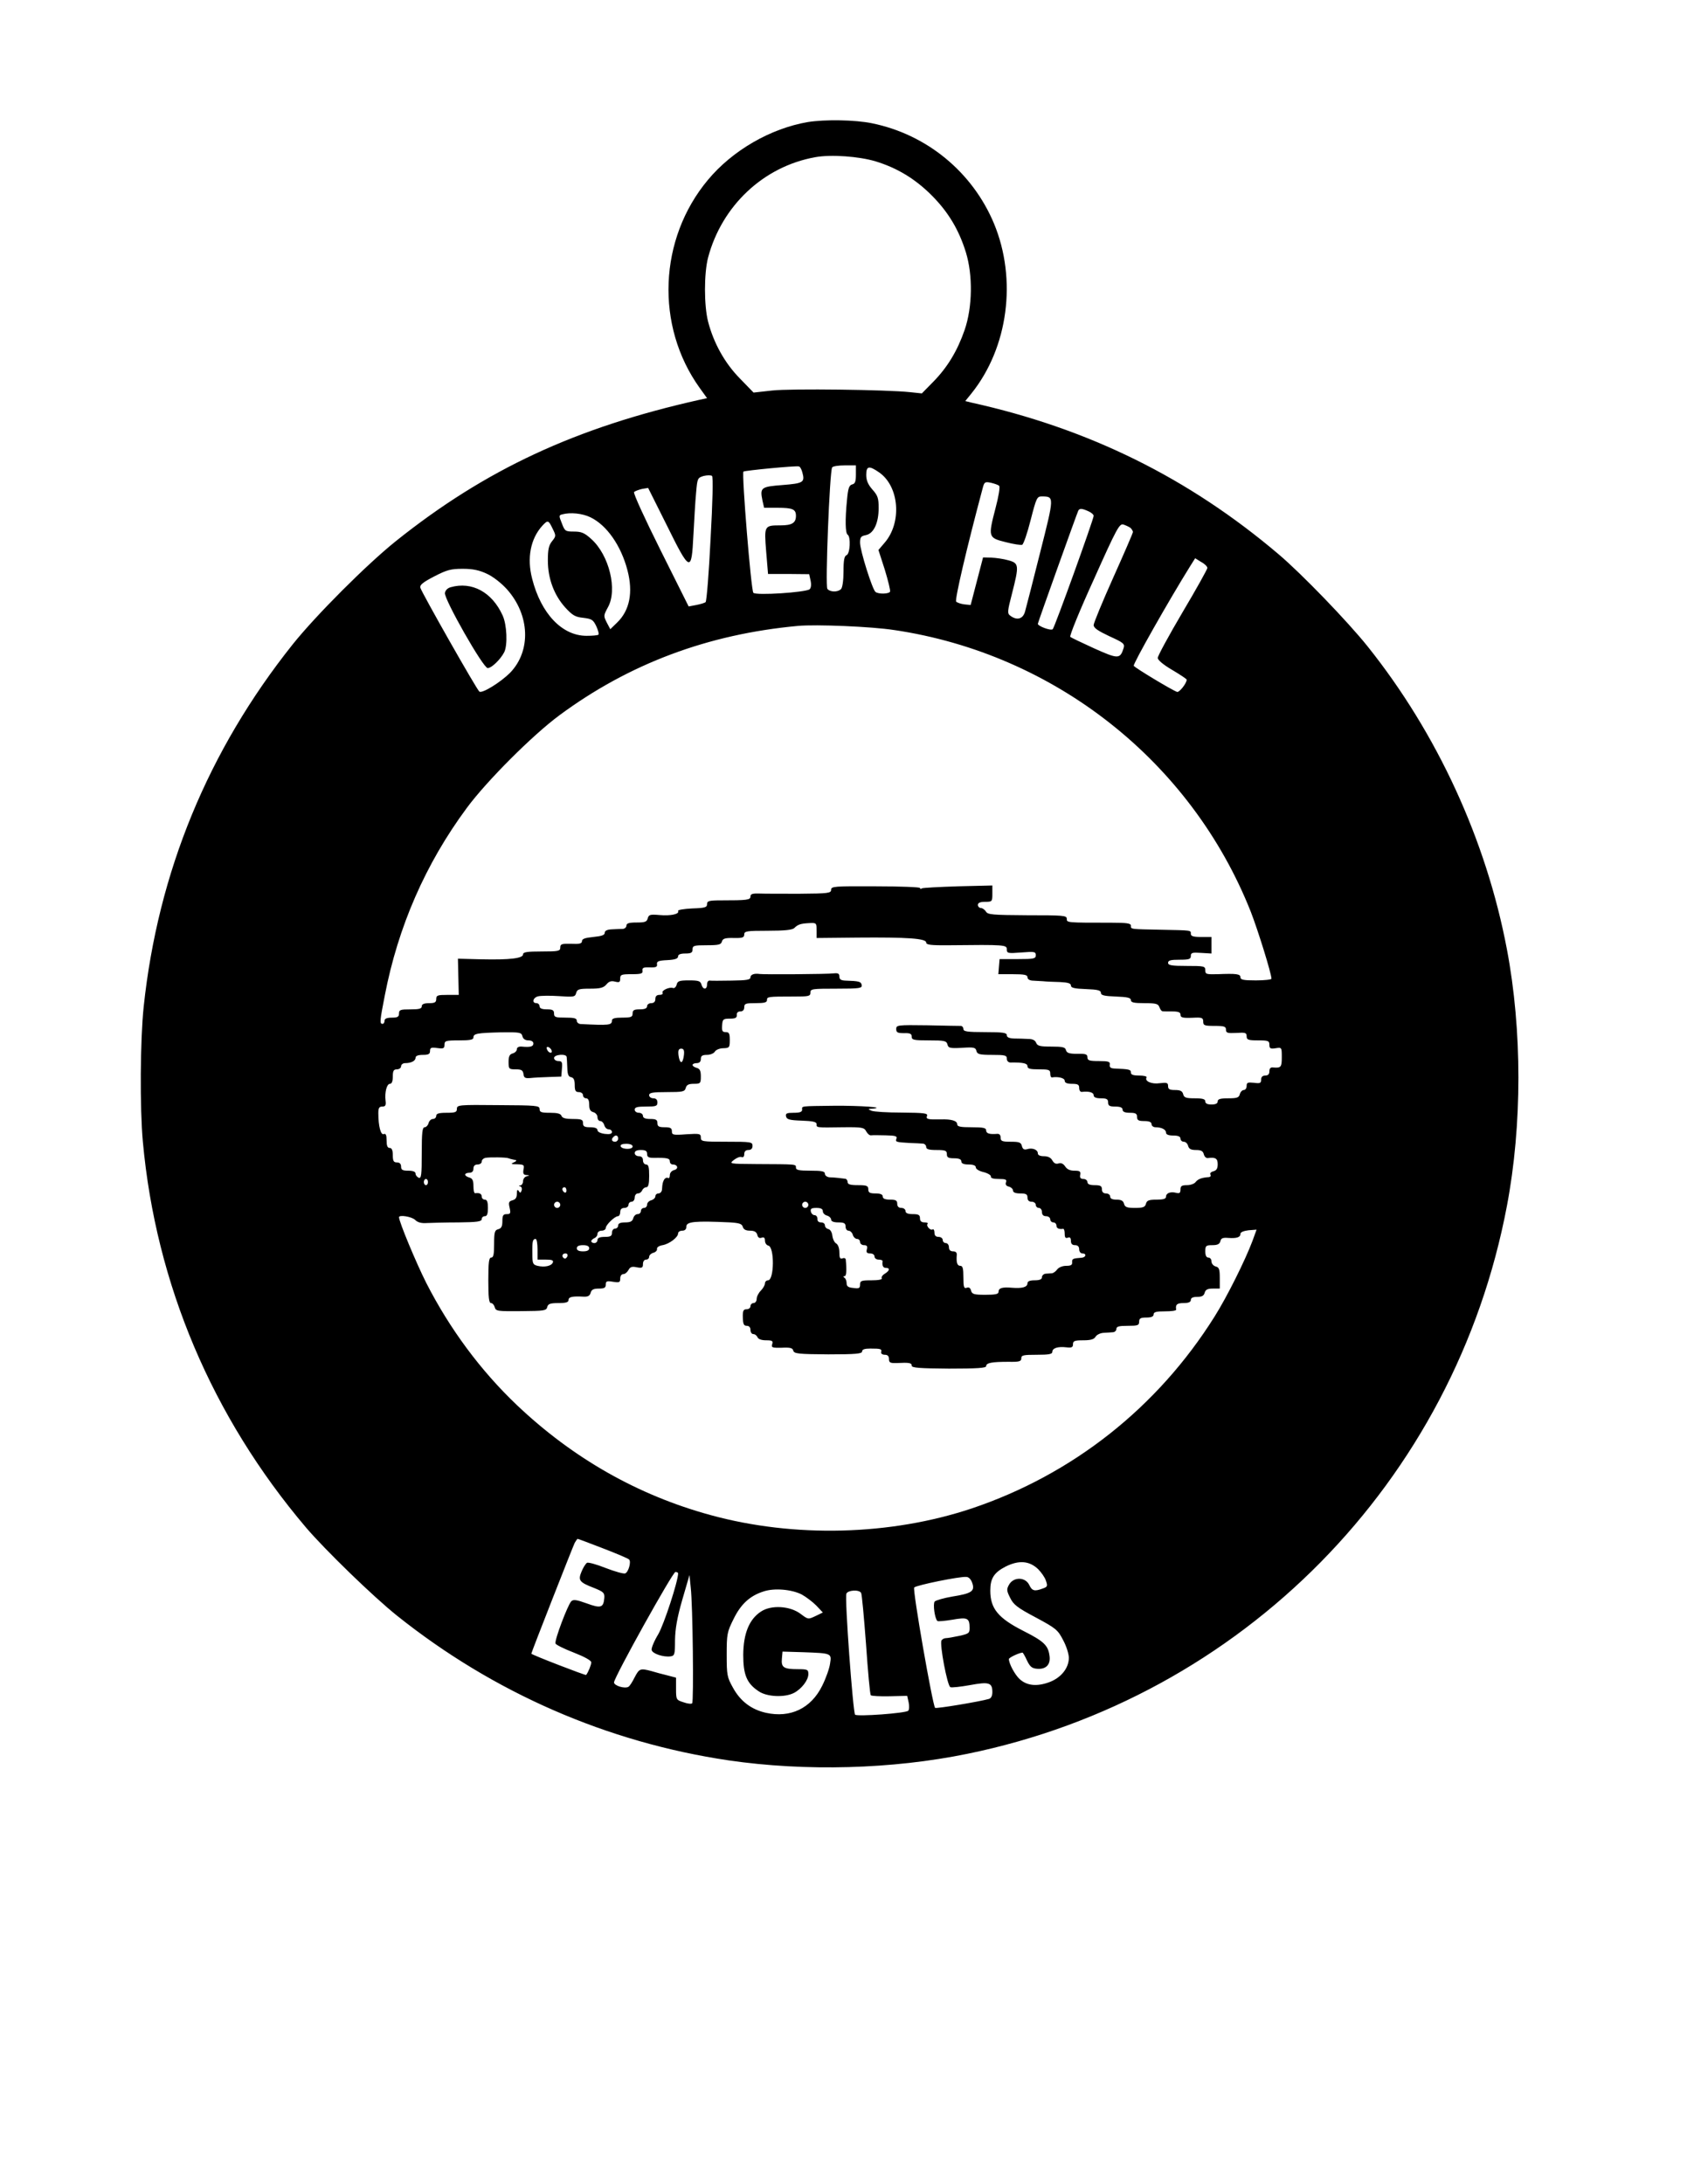 <?xml version="1.0" encoding="UTF-8" standalone="yes"?>
<svg version="1.0" xmlns="http://www.w3.org/2000/svg" width="816" height="1056" viewBox="0 0 816 1056" preserveAspectRatio="xMidYMid meet">
  <g transform="translate(0,1056) scale(0.1,-0.1)" fill="#000000" stroke="none">
    <path d="M3908 9970 c-181 -31 -365 -137 -484 -280 -238 -285 -255 -705 -40
-1005 l36 -50 -37 -8 c-599 -134 -1035 -337 -1468 -683 -141 -113 -386 -358
-499 -499 -410 -514 -652 -1102 -721 -1752 -17 -162 -19 -490 -4 -653 63 -689
335 -1330 789 -1865 93 -109 325 -334 440 -426 467 -373 1017 -613 1605 -700
371 -54 790 -43 1155 32 1329 272 2357 1316 2609 2649 74 390 74 850 0 1240
-100 529 -338 1045 -674 1465 -96 120 -319 351 -430 445 -435 369 -918 608
-1488 734 l-28 7 30 37 c178 222 221 551 109 821 -104 249 -325 431 -590 485
-81 17 -229 19 -310 6z m327 -190 c105 -32 192 -85 271 -164 80 -80 132 -166
166 -276 34 -111 32 -264 -6 -375 -35 -101 -83 -181 -153 -252 l-54 -55 -57 6
c-110 12 -577 18 -667 8 l-90 -10 -66 68 c-73 74 -127 171 -154 275 -20 78
-20 233 0 310 67 251 268 440 518 485 77 14 212 4 292 -20z m-354 -1504 c13
-48 5 -53 -96 -61 -104 -8 -110 -12 -97 -75 l8 -35 65 0 c73 0 89 -7 89 -39 0
-34 -19 -46 -74 -46 -80 0 -80 -1 -70 -127 l9 -108 100 0 99 -1 7 -32 c4 -19
2 -35 -5 -41 -19 -15 -259 -31 -272 -17 -11 11 -57 576 -48 586 6 5 251 29
268 25 6 -1 13 -14 17 -29z m259 -10 c0 -34 -4 -45 -18 -48 -15 -4 -20 -19
-25 -74 -10 -99 -8 -162 3 -169 16 -10 12 -92 -5 -99 -11 -4 -15 -23 -15 -79
0 -43 -5 -78 -12 -85 -16 -16 -53 -15 -66 1 -11 13 11 567 23 587 3 6 31 10
61 10 l54 0 0 -44z m111 11 c99 -67 113 -244 27 -342 l-29 -34 31 -96 c16 -53
28 -101 25 -106 -7 -11 -56 -12 -70 -1 -15 10 -75 201 -75 238 0 27 4 32 29
37 37 8 61 58 61 131 0 47 -4 60 -30 89 -22 25 -30 45 -30 71 0 43 13 46 61
13z m-814 -323 c-8 -163 -19 -300 -24 -305 -4 -4 -25 -10 -45 -14 l-37 -7
-136 272 c-75 150 -133 276 -128 281 5 5 22 11 38 15 l30 5 90 -180 c113 -229
120 -231 129 -48 4 72 9 165 13 205 6 70 7 72 37 81 17 4 35 4 40 0 6 -5 3
-125 -7 -305z m1396 257 c5 -5 -3 -53 -18 -109 -36 -139 -35 -142 49 -163 38
-10 74 -15 80 -13 7 3 25 56 41 119 28 109 31 115 55 115 60 -1 60 1 -9 -272
-35 -139 -68 -268 -73 -285 -10 -36 -39 -44 -71 -20 -15 11 -15 19 8 107 35
137 34 147 -17 161 -24 7 -61 12 -83 13 l-40 1 -30 -115 -30 -115 -30 3 c-17
2 -34 8 -40 13 -8 8 51 260 128 548 8 31 11 33 40 27 17 -4 35 -10 40 -15z
m432 -123 c14 -6 25 -16 25 -22 -1 -19 -188 -538 -198 -548 -9 -9 -72 15 -72
26 0 6 191 539 196 548 7 11 18 10 49 -4z m-2409 -29 c79 -38 148 -137 179
-256 28 -107 11 -194 -50 -253 l-33 -32 -17 32 c-16 32 -16 34 5 73 48 84 7
253 -80 331 -33 30 -48 36 -84 36 -41 0 -44 2 -58 39 -15 37 -15 40 1 44 40
11 98 5 137 -14z m-183 -55 c17 -34 17 -36 -3 -61 -16 -20 -20 -41 -20 -93 0
-87 30 -167 84 -227 35 -38 48 -46 87 -50 41 -5 48 -9 63 -40 9 -20 14 -38 11
-41 -3 -4 -30 -6 -58 -6 -118 0 -220 107 -263 276 -26 100 -8 193 49 256 27
29 30 28 50 -14z m2795 4 c6 -6 12 -15 12 -20 0 -5 -43 -104 -95 -220 -52
-116 -95 -220 -95 -230 0 -14 21 -28 76 -54 68 -31 75 -36 69 -57 -17 -54 -26
-54 -142 -2 -59 27 -112 52 -116 56 -5 4 46 129 114 278 111 248 124 271 143
265 12 -4 27 -11 34 -16z m372 -194 c0 -6 -54 -103 -120 -214 -66 -112 -120
-211 -120 -221 0 -10 27 -33 70 -58 39 -23 70 -44 70 -47 0 -18 -37 -64 -47
-59 -27 10 -203 116 -209 126 -5 8 169 315 273 482 l24 38 29 -18 c17 -9 30
-22 30 -29z m-3485 -28 c29 -13 70 -45 97 -75 111 -124 118 -298 15 -404 -45
-45 -133 -100 -148 -91 -11 6 -280 480 -286 503 -3 13 13 26 67 54 62 32 81
37 139 37 48 0 80 -7 116 -24z m1970 -272 c777 -115 1437 -636 1725 -1362 35
-90 100 -299 100 -324 0 -4 -34 -8 -75 -8 -60 0 -75 3 -75 15 0 16 -18 19
-112 15 -53 -1 -58 0 -58 19 0 20 -6 21 -90 21 -73 0 -90 3 -90 15 0 12 13 15
55 15 47 0 55 3 55 18 0 16 7 18 50 15 l50 -3 0 40 0 40 -50 0 c-38 0 -50 4
-50 15 0 18 6 17 -145 20 -150 3 -145 2 -145 20 0 11 -19 14 -97 14 -215 0
-213 0 -213 19 0 16 -16 17 -191 17 -169 1 -192 3 -200 18 -6 9 -17 17 -24 17
-8 0 -15 7 -15 15 0 10 11 15 35 15 34 0 35 1 35 40 l0 39 -166 -4 c-91 -3
-170 -7 -175 -10 -5 -4 -9 -3 -9 2 0 4 -97 8 -215 8 -200 1 -215 0 -215 -17 0
-16 -13 -18 -152 -19 -84 0 -172 0 -195 1 -33 1 -43 -2 -43 -14 0 -17 -15 -19
-142 -19 -59 0 -68 -3 -68 -18 0 -16 -10 -19 -72 -21 -40 -2 -71 -7 -68 -12 8
-15 -35 -25 -90 -20 -45 4 -52 2 -57 -16 -4 -17 -14 -20 -54 -20 -37 0 -49 -4
-49 -15 0 -8 -8 -15 -17 -16 -10 0 -34 -1 -53 -2 -24 -1 -35 -7 -35 -17 0 -11
-15 -16 -55 -20 -40 -4 -55 -9 -55 -20 0 -12 -12 -15 -53 -13 -45 1 -52 -1
-52 -18 0 -17 -8 -19 -90 -19 -70 0 -90 -3 -90 -14 0 -19 -62 -27 -200 -24
l-115 3 2 -88 2 -87 -55 0 c-47 0 -54 -2 -54 -20 0 -16 -7 -20 -35 -20 -24 0
-35 -5 -35 -15 0 -12 -13 -15 -55 -15 -48 0 -55 -2 -55 -20 0 -16 -7 -20 -35
-20 -24 0 -35 -5 -35 -15 0 -8 -4 -15 -10 -15 -14 0 -13 14 11 136 64 333 197
638 397 908 96 130 318 352 448 448 337 249 718 392 1154 432 87 8 356 -3 465
-20z m-375 -1452 l0 -37 198 2 c241 2 332 -4 332 -24 0 -11 22 -14 113 -13
267 3 277 2 277 -20 0 -19 5 -20 70 -15 64 5 70 4 70 -13 0 -17 -8 -19 -87
-19 l-88 0 -3 -36 -3 -37 70 0 c56 0 71 -3 71 -15 0 -9 10 -15 23 -16 12 -1
36 -2 52 -3 17 -2 54 -3 83 -4 38 -2 52 -6 52 -17 0 -11 17 -15 73 -17 56 -2
72 -6 72 -18 0 -12 16 -16 73 -18 55 -2 72 -6 72 -17 0 -12 15 -15 65 -15 56
0 67 -3 73 -19 4 -11 10 -20 15 -20 4 -1 25 -1 47 -1 29 0 40 -4 40 -15 0 -16
11 -18 73 -15 31 1 37 -2 37 -19 0 -19 6 -21 55 -21 47 0 55 -3 55 -18 0 -16
7 -18 50 -16 44 3 50 1 50 -16 0 -17 7 -20 55 -20 49 0 55 -2 55 -21 0 -18 5
-21 30 -17 30 5 30 4 30 -44 0 -48 -4 -52 -42 -49 -12 2 -18 -5 -18 -18 0 -14
-6 -21 -20 -21 -13 0 -20 -7 -20 -20 0 -17 -5 -19 -35 -15 -30 3 -35 1 -35
-15 0 -11 -6 -20 -14 -20 -7 0 -16 -9 -19 -20 -4 -17 -14 -20 -56 -20 -39 0
-51 -4 -51 -15 0 -10 -10 -15 -30 -15 -20 0 -30 5 -30 15 0 11 -12 15 -51 15
-42 0 -52 3 -56 20 -4 15 -14 20 -39 20 -27 0 -34 4 -34 19 0 16 -5 18 -40 14
-40 -6 -75 10 -64 28 3 5 -13 9 -35 9 -30 0 -41 4 -41 15 0 14 -7 16 -80 19
-18 1 -24 6 -22 19 2 14 -5 17 -53 17 -46 0 -55 3 -55 18 0 15 -8 18 -49 17
-39 0 -51 4 -55 18 -3 14 -16 17 -70 17 -55 0 -68 3 -74 18 -5 13 -18 19 -39
19 -18 1 -49 2 -68 2 -24 1 -35 6 -35 16 0 12 -18 15 -105 15 -87 0 -105 3
-105 15 0 8 -6 15 -12 15 -7 0 -80 1 -163 3 -144 2 -150 1 -150 -18 0 -17 7
-20 38 -20 29 1 37 -3 37 -17 0 -16 10 -18 84 -18 75 0 84 -2 89 -20 4 -17 12
-19 70 -16 57 4 66 2 70 -15 4 -16 15 -19 76 -19 62 0 71 -2 71 -18 0 -11 7
-19 18 -19 61 1 82 -4 82 -18 0 -12 13 -15 55 -15 48 0 55 -2 55 -20 0 -11 3
-19 8 -19 31 5 62 -3 62 -16 0 -10 11 -15 35 -15 29 0 35 -4 35 -20 0 -12 6
-20 13 -19 33 4 57 -2 57 -16 0 -10 11 -15 35 -15 28 0 35 -4 35 -20 0 -16 7
-20 35 -20 24 0 35 -5 35 -15 0 -10 11 -15 35 -15 28 0 35 -4 35 -20 0 -16 7
-20 35 -20 24 0 35 -5 35 -15 0 -8 9 -15 19 -15 30 0 51 -11 51 -26 0 -9 12
-14 35 -14 24 0 35 -5 35 -15 0 -8 7 -15 16 -15 9 0 18 -9 21 -20 4 -15 14
-20 38 -20 25 0 34 -5 38 -21 3 -11 11 -19 19 -18 38 5 48 -2 48 -30 0 -21 -6
-30 -21 -34 -12 -3 -18 -10 -14 -16 3 -6 0 -11 -7 -12 -33 -2 -53 -9 -64 -23
-6 -9 -25 -16 -43 -16 -25 0 -31 -4 -31 -21 0 -17 -5 -20 -21 -16 -27 7 -49
-1 -49 -19 0 -10 -13 -14 -46 -14 -37 0 -47 -4 -51 -20 -4 -16 -14 -20 -53
-20 -39 0 -49 4 -53 20 -4 15 -14 20 -36 20 -21 0 -31 5 -31 15 0 8 -9 15 -20
15 -13 0 -20 7 -20 20 0 16 -7 20 -35 20 -24 0 -35 5 -35 15 0 8 -9 15 -19 15
-14 0 -19 6 -16 20 3 17 -2 20 -28 20 -22 0 -36 7 -45 21 -9 13 -19 18 -32 14
-13 -4 -22 1 -30 15 -7 13 -21 20 -40 20 -19 0 -30 5 -30 14 0 18 -27 28 -52
20 -14 -4 -21 0 -25 15 -4 18 -13 21 -54 21 -42 0 -49 3 -49 20 0 13 -6 19
-17 18 -37 -3 -53 2 -53 17 0 12 -14 15 -70 15 -55 0 -70 3 -70 15 0 16 -28
25 -80 23 -63 -1 -72 1 -66 17 5 13 -13 15 -122 16 -70 0 -136 4 -147 9 -18 8
-18 9 5 10 72 6 -61 15 -185 14 -169 -2 -155 -1 -155 -19 0 -11 -11 -15 -41
-15 -33 0 -40 -3 -37 -17 3 -15 16 -19 76 -21 55 -2 72 -6 72 -17 0 -17 -6
-17 127 -15 94 1 103 -1 113 -20 6 -11 16 -20 23 -19 7 1 38 1 71 0 47 -1 57
-4 52 -16 -6 -16 -3 -17 64 -21 25 -1 53 -2 63 -3 9 0 17 -8 17 -16 0 -11 12
-15 50 -15 43 0 50 -3 50 -20 0 -16 7 -20 35 -20 24 0 35 -5 35 -15 0 -10 11
-15 35 -15 23 0 35 -5 35 -14 0 -8 16 -18 38 -23 20 -5 36 -15 35 -21 -2 -8
12 -12 38 -12 34 0 40 -3 35 -16 -4 -11 1 -18 14 -21 11 -3 20 -12 20 -19 0
-9 12 -14 35 -14 28 0 35 -4 35 -20 0 -13 7 -20 20 -20 11 0 20 -7 20 -15 0
-8 7 -15 15 -15 8 0 15 -9 15 -20 0 -13 7 -20 20 -20 11 0 20 -7 20 -15 0 -8
7 -15 15 -15 8 0 15 -7 15 -15 0 -14 12 -19 33 -16 4 0 7 -10 7 -24 0 -18 4
-23 15 -19 10 4 15 0 15 -15 0 -14 6 -21 20 -21 13 0 20 -7 20 -20 0 -11 7
-20 15 -20 23 0 18 -20 -5 -21 -41 -3 -45 -5 -44 -22 1 -13 -6 -17 -29 -17
-17 0 -35 -7 -43 -17 -7 -10 -18 -18 -26 -19 -7 0 -21 -2 -30 -2 -10 -1 -18
-9 -18 -17 0 -10 -11 -15 -35 -15 -24 0 -35 -5 -35 -14 0 -19 -25 -26 -75 -22
-47 4 -65 -1 -65 -20 0 -11 -16 -14 -64 -14 -55 0 -64 3 -69 20 -3 13 -10 18
-21 14 -13 -5 -16 3 -16 50 0 43 -3 56 -15 56 -15 0 -20 16 -17 53 1 11 -5 17
-18 17 -13 0 -20 7 -20 20 0 11 -7 20 -15 20 -8 0 -15 7 -15 15 0 8 -9 15 -20
15 -14 0 -20 7 -20 21 0 11 -4 18 -9 15 -11 -7 -33 18 -24 27 3 4 -3 7 -15 7
-15 0 -22 6 -22 20 0 16 -7 20 -35 20 -24 0 -35 5 -35 15 0 8 -9 15 -20 15
-13 0 -20 7 -20 20 0 16 -7 20 -35 20 -24 0 -35 5 -35 15 0 10 -11 15 -35 15
-28 0 -35 4 -35 20 0 17 -7 20 -50 20 -38 0 -50 4 -50 15 0 8 -6 16 -12 16 -7
1 -22 3 -33 4 -11 1 -30 3 -42 3 -13 1 -23 9 -23 17 0 12 -14 15 -70 15 -56 0
-70 3 -70 15 0 17 5 16 -189 17 -134 1 -135 1 -111 20 13 10 29 17 37 14 8 -3
13 2 13 14 0 13 7 20 20 20 13 0 20 7 20 20 0 19 -7 20 -125 20 -119 0 -125 1
-125 20 0 19 -5 20 -70 16 -64 -5 -70 -3 -70 14 0 16 -7 20 -35 20 -28 0 -35
4 -35 20 0 16 -7 20 -35 20 -24 0 -35 5 -35 15 0 8 -9 15 -20 15 -11 0 -20 7
-20 15 0 12 13 15 55 15 48 0 55 2 55 20 0 13 -7 20 -20 20 -11 0 -20 7 -20
15 0 12 16 15 86 15 77 0 86 2 91 20 4 15 14 20 39 20 32 0 34 2 34 36 0 27
-5 37 -20 41 -11 3 -20 9 -20 14 0 5 9 9 20 9 13 0 20 7 20 20 0 15 7 20 30
20 16 0 33 7 38 16 5 8 23 16 40 16 30 1 32 3 32 40 0 31 -3 38 -20 38 -16 0
-19 6 -17 33 2 29 5 32 37 32 27 0 35 4 34 18 -1 10 5 17 17 17 12 0 19 7 19
20 0 18 7 20 55 20 42 0 55 3 55 15 0 16 3 17 128 17 74 0 82 1 82 19 0 18 8
19 126 19 114 0 125 2 122 18 -3 16 -12 19 -80 21 -20 1 -28 6 -28 20 0 14 -6
17 -27 15 -27 -4 -342 -6 -359 -3 -25 4 -44 -3 -44 -16 0 -12 -17 -15 -92 -16
-51 -1 -99 -1 -105 0 -7 1 -13 -7 -13 -19 0 -26 -20 -26 -27 0 -5 17 -14 20
-60 20 -47 0 -56 -3 -60 -21 -3 -11 -11 -18 -17 -16 -17 7 -58 -12 -51 -23 3
-5 -3 -10 -14 -10 -14 0 -21 -6 -21 -20 0 -13 -7 -20 -20 -20 -11 0 -20 -7
-20 -15 0 -10 -11 -15 -35 -15 -28 0 -35 -4 -35 -20 0 -17 -7 -20 -50 -20 -36
0 -50 -4 -50 -14 0 -23 -14 -24 -152 -17 -10 1 -18 8 -18 16 0 12 -13 15 -55
15 -48 0 -55 2 -55 20 0 16 -7 20 -35 20 -24 0 -35 5 -35 15 0 8 -7 15 -15 15
-24 0 -17 27 8 33 12 3 57 4 100 1 73 -5 79 -4 84 15 5 18 13 21 67 21 49 0
65 4 79 20 12 15 24 19 42 14 21 -5 25 -3 25 15 0 19 6 21 55 21 47 0 55 3 53
17 -2 14 4 17 35 16 30 -1 37 2 35 15 -2 14 7 18 50 20 37 2 52 7 52 18 0 9
11 14 35 14 28 0 35 4 35 20 0 18 7 20 69 20 58 0 69 3 73 18 4 14 15 18 57
17 42 -1 51 2 51 17 0 16 11 18 114 18 82 0 118 4 128 13 17 17 30 22 73 24
34 2 35 0 35 -35z m-1423 -512 c3 -13 14 -20 29 -20 15 0 24 -6 24 -15 0 -15
-15 -19 -57 -15 -14 1 -23 -4 -23 -13 0 -8 -9 -17 -20 -20 -15 -4 -20 -14 -20
-41 0 -34 2 -36 34 -36 28 0 35 -4 38 -22 2 -19 8 -22 33 -20 17 2 57 4 90 5
l60 2 3 38 c3 32 0 37 -17 37 -12 0 -21 7 -21 15 0 17 59 22 61 5 1 -5 2 -29
3 -52 1 -32 5 -44 19 -46 12 -3 17 -13 17 -38 0 -27 4 -34 20 -34 11 0 20 -7
20 -15 0 -8 7 -15 15 -15 10 0 15 -10 15 -31 0 -22 5 -32 20 -36 11 -3 20 -14
20 -24 0 -11 6 -19 14 -19 7 0 16 -9 19 -20 3 -11 12 -20 21 -20 9 0 16 -6 16
-13 0 -9 -11 -12 -35 -9 -21 3 -35 10 -35 18 0 9 -12 14 -35 14 -28 0 -35 4
-35 20 0 17 -7 20 -49 20 -34 0 -51 4 -55 15 -4 11 -20 15 -56 15 -42 0 -50 3
-50 18 0 17 -14 18 -200 19 -191 2 -200 1 -200 -18 0 -16 -7 -19 -50 -19 -38
0 -50 -4 -50 -15 0 -8 -7 -15 -16 -15 -9 0 -18 -9 -21 -20 -3 -11 -12 -20 -19
-20 -11 0 -14 -25 -14 -125 0 -106 -2 -124 -15 -119 -8 4 -15 12 -15 20 0 9
-12 14 -35 14 -28 0 -35 4 -35 20 0 13 -7 20 -20 20 -16 0 -20 7 -20 35 0 24
-5 35 -15 35 -11 0 -15 11 -15 36 0 27 -4 35 -14 31 -14 -6 -26 38 -26 101 0
25 4 32 19 32 15 0 19 6 16 28 -5 41 6 82 21 82 9 0 14 12 14 35 0 28 4 35 20
35 11 0 20 7 20 15 0 8 9 15 19 15 30 0 51 11 51 26 0 9 12 14 35 14 28 0 35
4 35 19 0 16 6 18 35 14 30 -4 35 -2 35 16 0 19 6 21 70 21 54 0 70 3 70 14 0
19 17 22 133 25 92 1 99 0 104 -19z m141 -68 c6 -18 -15 -14 -22 4 -4 10 -1
14 6 12 6 -2 14 -10 16 -16z m640 -24 c-2 -18 -7 -33 -13 -33 -5 0 -11 15 -13
33 -3 24 1 32 13 32 12 0 16 -8 13 -32z m-318 -403 c0 -8 -7 -15 -15 -15 -16
0 -20 12 -8 23 11 12 23 8 23 -8z m70 -38 c0 -16 -52 -15 -58 1 -2 8 8 12 27
12 19 0 31 -5 31 -13z m70 -36 c0 -15 7 -19 33 -19 64 1 77 -2 77 -17 0 -8 6
-15 14 -15 24 0 30 -21 7 -27 -12 -3 -21 -13 -21 -25 0 -10 -4 -17 -9 -13 -5
3 -13 0 -18 -7 -7 -13 -9 -18 -11 -50 -1 -10 -9 -18 -17 -18 -8 0 -15 -6 -15
-14 0 -7 -9 -16 -20 -19 -11 -3 -20 -12 -20 -21 0 -9 -7 -16 -15 -16 -8 0 -15
-7 -15 -15 0 -8 -7 -15 -16 -15 -9 0 -18 -9 -21 -20 -4 -15 -14 -20 -39 -20
-24 0 -34 -5 -34 -15 0 -8 -7 -15 -15 -15 -8 0 -15 -9 -15 -20 0 -16 -7 -20
-35 -20 -24 0 -35 -5 -35 -15 0 -8 -7 -15 -15 -15 -8 0 -15 4 -15 9 0 5 7 11
15 15 8 3 15 12 15 21 0 8 9 15 20 15 11 0 20 6 20 13 0 15 44 57 59 57 6 0
11 9 11 20 0 13 7 20 20 20 11 0 20 7 20 15 0 8 7 15 15 15 8 0 15 9 15 20 0
11 7 20 15 20 9 0 18 7 21 15 4 8 12 15 20 15 10 0 14 15 14 55 0 42 -3 55
-15 55 -8 0 -15 9 -15 20 0 13 -7 20 -20 20 -11 0 -20 7 -20 15 0 10 10 15 30
15 23 0 30 -5 30 -19z m-670 -21 c5 -2 11 -4 35 -9 6 -1 1 -6 -10 -11 -16 -7
-13 -9 16 -9 33 -1 36 -3 31 -26 -3 -19 0 -25 14 -26 17 -1 17 -2 2 -6 -10 -2
-18 -13 -18 -24 0 -10 -6 -19 -12 -20 -10 0 -10 -2 -1 -5 7 -3 9 -12 6 -20 -5
-13 -7 -13 -14 -2 -6 9 -9 5 -9 -13 0 -19 -6 -28 -21 -32 -18 -5 -20 -11 -14
-36 6 -27 4 -31 -14 -31 -17 0 -21 -6 -21 -34 0 -25 -5 -35 -20 -39 -17 -4
-20 -14 -20 -71 0 -50 -3 -66 -14 -66 -11 0 -14 -23 -14 -110 0 -82 3 -110 13
-110 7 0 15 -9 18 -20 5 -19 13 -20 127 -19 112 1 123 2 127 20 4 15 14 19 54
19 37 0 49 4 49 15 0 15 19 19 73 16 21 -1 30 4 34 19 4 15 14 20 39 20 27 0
34 4 34 19 0 17 5 19 35 14 31 -5 35 -3 35 16 0 12 6 21 15 21 8 0 19 9 25 20
8 15 17 18 40 13 26 -5 30 -2 30 16 0 12 6 21 15 21 8 0 15 6 15 14 0 7 9 16
20 19 11 3 19 11 18 18 -2 8 9 16 27 19 33 6 75 38 75 57 0 7 9 13 20 13 13 0
20 7 20 20 0 24 41 28 212 20 45 -3 57 -7 61 -22 4 -12 14 -18 35 -18 21 0 31
-6 35 -20 3 -13 10 -18 21 -14 11 4 16 0 16 -14 0 -11 7 -22 16 -24 31 -6 29
-168 -1 -168 -8 0 -15 -7 -15 -15 0 -8 -9 -24 -20 -35 -11 -11 -20 -29 -20
-40 0 -11 -7 -20 -15 -20 -8 0 -15 -7 -15 -15 0 -8 -8 -15 -19 -15 -15 0 -19
-7 -18 -40 1 -32 5 -40 19 -40 11 0 18 -7 18 -20 0 -11 6 -20 14 -20 8 0 16
-7 20 -15 3 -9 19 -15 41 -15 31 0 35 -3 30 -19 -5 -16 0 -18 46 -17 41 2 53
-1 56 -14 4 -15 25 -17 169 -18 134 0 164 3 164 14 0 10 12 14 40 14 51 0 56
-2 52 -17 -2 -7 6 -13 18 -13 14 0 20 -7 20 -21 0 -17 6 -20 38 -19 60 3 72 1
72 -13 0 -10 39 -13 180 -14 137 0 180 3 180 12 0 16 28 21 108 21 53 -1 62 2
62 17 0 15 10 17 75 17 58 0 75 3 75 14 0 18 27 27 68 22 26 -3 32 0 32 15 0
16 8 19 50 19 36 0 52 5 59 17 5 9 22 18 38 19 15 1 36 2 46 3 9 0 17 8 17 16
0 12 13 15 55 15 48 0 55 2 55 20 0 16 7 20 35 20 24 0 35 5 35 15 0 12 13 15
55 15 30 0 54 3 54 8 -4 25 4 32 36 32 24 0 35 5 35 15 0 10 10 15 31 15 22 0
32 5 36 20 4 15 14 20 39 20 l34 0 0 51 c0 42 -3 52 -20 56 -11 3 -20 14 -20
24 0 11 -7 19 -15 19 -10 0 -15 10 -15 30 0 27 3 30 34 30 25 0 35 5 39 19 3
15 12 18 38 16 41 -3 59 3 59 20 0 8 16 14 39 17 l39 3 -20 -55 c-35 -93 -123
-270 -183 -365 -276 -440 -687 -764 -1175 -928 -393 -131 -858 -143 -1263 -32
-352 96 -666 275 -936 531 -177 168 -326 370 -439 591 -49 97 -132 296 -132
318 0 13 62 3 78 -13 12 -12 30 -17 57 -15 22 1 91 3 153 3 90 1 112 4 112 16
0 8 7 14 15 14 11 0 15 11 15 40 0 29 -4 40 -15 40 -8 0 -15 7 -15 15 0 14
-12 19 -32 16 -5 0 -8 15 -8 35 0 27 -5 37 -20 41 -11 3 -20 9 -20 14 0 5 9 9
20 9 13 0 20 7 20 20 0 13 7 20 20 20 11 0 20 6 20 14 0 8 8 16 18 18 18 4
103 3 112 -2z m-390 -115 c0 -8 -4 -15 -10 -15 -5 0 -10 7 -10 15 0 8 5 15 10
15 6 0 10 -7 10 -15z m670 -41 c0 -8 -4 -12 -10 -9 -5 3 -10 10 -10 16 0 5 5
9 10 9 6 0 10 -7 10 -16z m-30 -69 c0 -8 -7 -15 -15 -15 -8 0 -15 7 -15 15 0
8 7 15 15 15 8 0 15 -7 15 -15z m1200 0 c0 -8 -7 -15 -15 -15 -8 0 -15 7 -15
15 0 8 7 15 15 15 8 0 15 -7 15 -15z m70 -31 c0 -9 9 -18 20 -21 11 -3 20 -12
20 -19 0 -9 12 -14 35 -14 28 0 35 -4 35 -20 0 -11 6 -20 14 -20 8 0 18 -9 21
-20 3 -11 13 -20 21 -20 8 0 14 -7 14 -15 0 -8 9 -15 19 -15 14 0 18 -5 14
-20 -4 -15 0 -20 16 -20 12 0 21 -6 21 -15 0 -8 9 -15 20 -15 11 0 19 -3 19
-7 -3 -21 2 -33 16 -33 21 0 19 -13 -5 -28 -12 -7 -18 -17 -15 -22 4 -6 -16
-10 -49 -10 -50 0 -56 -2 -56 -21 0 -17 -5 -20 -32 -16 -25 2 -33 8 -33 23 0
10 -4 22 -10 26 -7 5 -7 8 0 8 9 0 11 27 6 79 0 7 -7 11 -16 7 -12 -4 -15 3
-15 29 0 20 -6 37 -15 43 -9 4 -17 22 -19 38 -2 17 -10 30 -20 32 -9 2 -16 10
-16 18 0 8 -8 14 -19 14 -12 0 -18 7 -17 17 0 10 -6 18 -14 18 -8 0 -16 8 -18
18 -3 13 3 17 27 17 22 0 31 -5 31 -16z m-1380 -184 l0 -50 40 0 c30 0 38 -3
34 -14 -7 -17 -40 -24 -74 -16 -23 6 -25 11 -25 61 -1 59 2 69 16 69 5 0 9
-22 9 -50z m250 5 c0 -10 -10 -15 -30 -15 -20 0 -30 5 -30 15 0 10 10 15 30
15 20 0 30 -5 30 -15z m-106 -40 c-4 -8 -10 -12 -15 -9 -14 8 -10 24 6 24 9 0
12 -6 9 -15z m173 -1411 c65 -25 122 -49 126 -54 11 -10 -3 -61 -19 -67 -7 -3
-50 9 -94 26 -45 18 -86 29 -91 25 -6 -4 -18 -22 -26 -42 -18 -43 -11 -52 62
-80 44 -18 50 -23 48 -48 -4 -47 -17 -51 -85 -26 -50 18 -65 20 -75 10 -17
-18 -82 -189 -76 -204 2 -6 42 -26 89 -44 51 -20 84 -38 84 -47 0 -12 -15 -49
-25 -61 -3 -3 -265 98 -265 103 0 6 201 518 210 536 6 10 12 19 14 19 3 0 58
-21 123 -46z m2104 -100 c15 -15 33 -40 38 -56 9 -26 8 -30 -15 -38 -40 -15
-52 -12 -66 18 -19 38 -75 39 -97 1 -13 -23 -12 -30 5 -64 16 -33 35 -48 124
-95 97 -52 107 -60 132 -109 16 -29 28 -68 28 -86 0 -50 -38 -97 -95 -118 -60
-22 -108 -17 -143 15 -23 21 -52 75 -52 97 0 7 51 31 66 31 2 0 12 -17 21 -37
15 -31 24 -39 49 -41 44 -4 68 21 60 66 -7 48 -29 68 -126 117 -122 62 -160
108 -160 195 0 59 18 87 74 116 64 32 115 28 157 -12z m-1741 -21 c0 -37 -68
-246 -96 -294 -20 -33 -34 -67 -32 -76 3 -18 57 -36 92 -31 19 3 21 9 21 78 1
55 10 108 35 195 l35 120 6 -60 c10 -83 15 -552 7 -560 -4 -4 -23 -2 -42 5
-35 11 -36 13 -36 65 l0 54 -42 11 c-24 6 -59 15 -78 21 -53 14 -58 12 -80
-30 -11 -22 -24 -43 -30 -46 -17 -11 -70 5 -70 21 0 24 284 534 297 534 7 0
13 -3 13 -7z m1423 -47 c13 -39 -3 -50 -97 -65 -41 -7 -79 -18 -85 -24 -9 -12
0 -81 13 -94 3 -3 35 0 72 6 74 13 84 9 84 -41 0 -24 -5 -27 -50 -37 -28 -6
-57 -11 -65 -11 -8 0 -17 -5 -21 -11 -10 -17 28 -220 43 -226 7 -3 50 2 95 10
92 17 108 12 108 -34 0 -18 -6 -30 -17 -33 -45 -13 -255 -48 -260 -43 -12 13
-110 572 -101 582 10 11 221 54 252 51 12 0 23 -12 29 -30z m-825 -55 c20 -11
52 -35 70 -53 l32 -34 -35 -17 c-36 -17 -36 -17 -72 10 -51 39 -143 45 -193
11 -56 -37 -84 -105 -85 -208 0 -97 17 -139 75 -177 39 -27 125 -31 170 -8 37
19 70 62 70 91 0 22 -4 24 -52 24 -68 0 -80 9 -76 51 l3 34 100 -3 c138 -5
138 -5 130 -55 -3 -23 -20 -71 -38 -107 -54 -110 -154 -157 -272 -131 -71 16
-124 56 -160 122 -28 50 -30 61 -30 159 0 99 2 110 33 172 35 72 79 113 146
134 51 17 135 10 184 -15z m287 8 c4 -5 14 -118 24 -249 9 -131 19 -242 23
-246 4 -4 45 -6 92 -5 l84 2 7 -31 c4 -18 3 -36 -2 -41 -12 -12 -246 -29 -257
-19 -10 10 -51 564 -42 585 6 17 61 21 71 4z"/>
    <path d="M2180 7721 c-15 -4 -26 -15 -28 -28 -4 -30 185 -363 207 -363 19 0
62 42 80 77 17 34 13 133 -8 178 -51 112 -148 165 -251 136z"/>
  </g>
</svg>